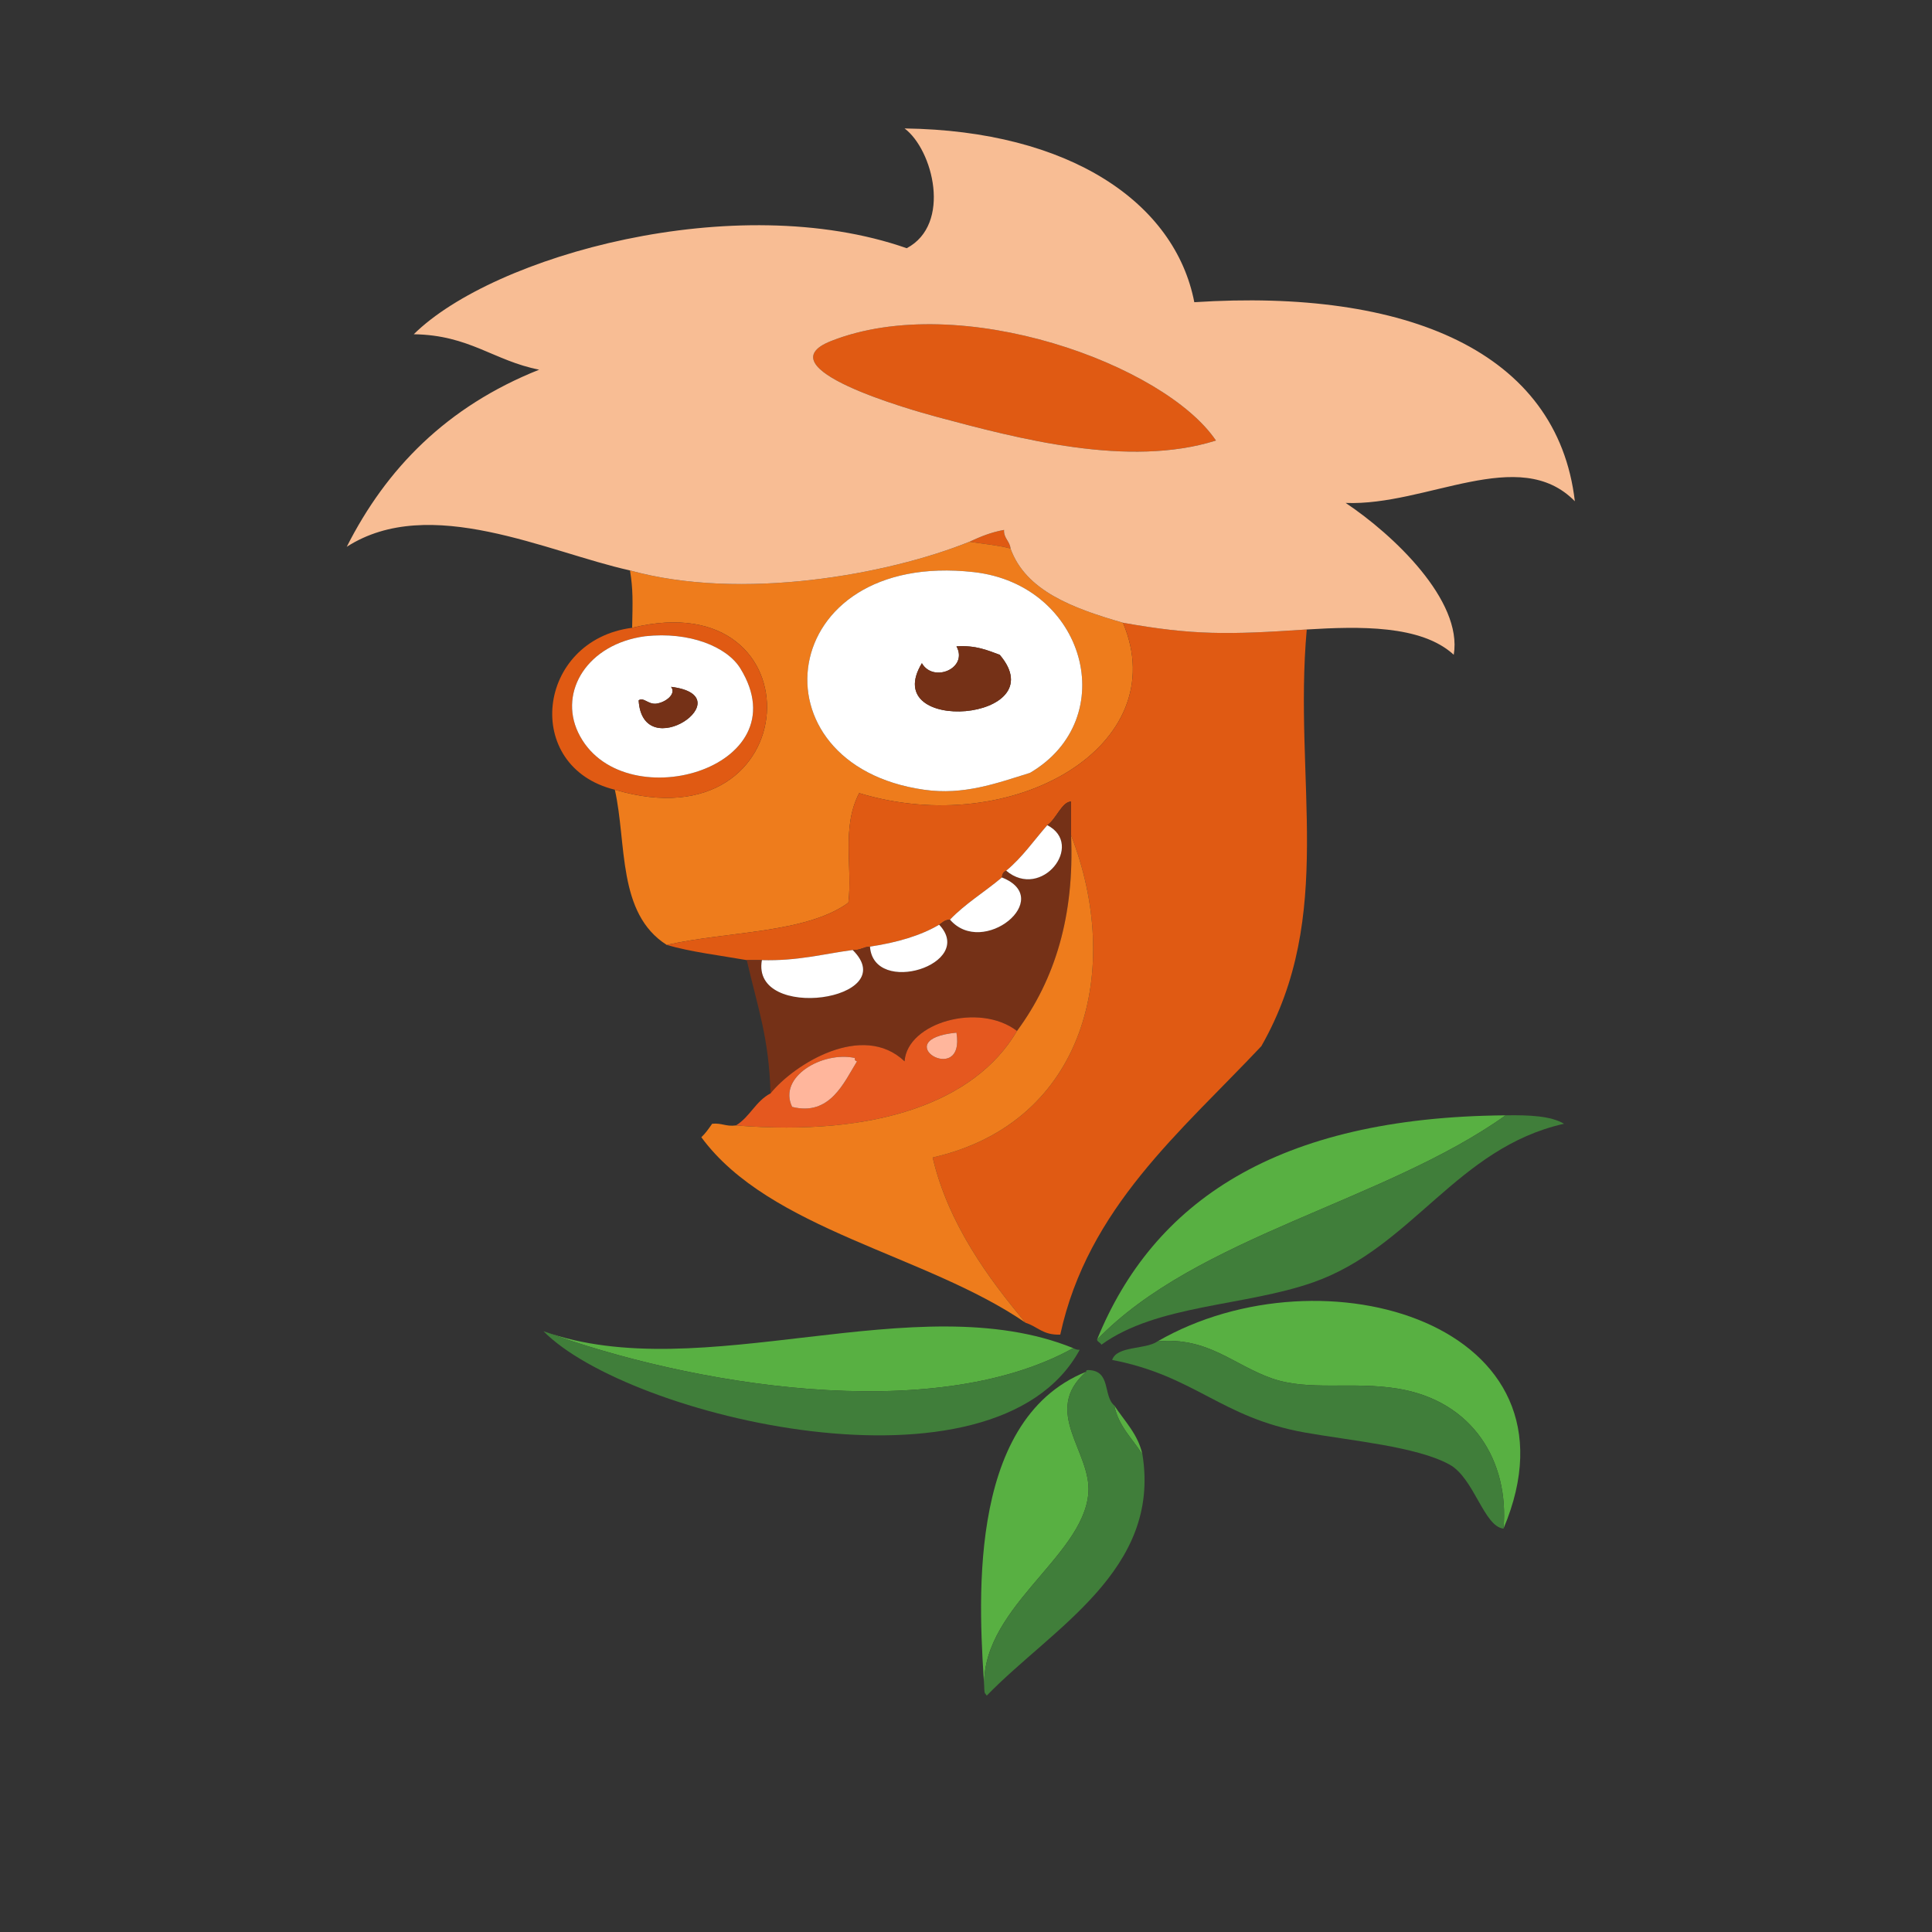 <?xml version="1.0" encoding="UTF-8"?>
<svg width="171px" height="171px" viewBox="0 0 171 171" version="1.1" xmlns="http://www.w3.org/2000/svg" xmlns:xlink="http://www.w3.org/1999/xlink">
    <rect x="0" y="0" width="171" height="171" fill="#333333" stroke="none"/>
    <!-- Generator: Sketch 43.1 (39012) - http://www.bohemiancoding.com/sketch -->
    <title>horce_oddily</title>
    <desc>Created with Sketch.</desc>
    <defs></defs>
    <g id="Page-1" stroke="none" stroke-width="1" fill="none" fill-rule="evenodd">
        <g id="horce_oddily">
            <g id="Vrstva_6" transform="translate(23, 8)">
                <g id="Group" transform="translate(7, 3)">
                    <path d="M57.336,139.079 C57.299,138.958 57.144,138.93 57.145,138.781" id="Shape" fill="#407E3A"></path>
                    <g id="Shape">
                        <path d="M77.621,27.991 C69.899,30.418 60.153,27.836 52.933,25.9 C50.435,25.231 37.533,21.557 43.557,19.182 C55.016,14.666 73.081,21.266 77.621,27.991 Z" fill="#E05A13"></path>
                        <path d="M59.441,37.548 C58.344,37.259 57.033,37.138 55.805,36.95 C56.727,36.524 57.67,36.117 58.866,35.904 C58.824,36.636 59.383,36.896 59.441,37.548 Z" fill="#E05A13"></path>
                        <path d="M55.806,36.95 C57.034,37.138 58.345,37.259 59.442,37.548 C60.781,41.28 64.921,42.829 69.393,44.118 C73.988,55.007 59.635,63.334 46.045,59.198 C44.455,62.262 45.477,65.749 45.088,68.903 C41.288,71.637 34.419,71.411 29.013,72.635 C24.612,69.84 25.492,63.675 24.42,58.899 C41.586,63.997 42.615,40.478 25.951,44.565 C26.001,42.176 26.038,41.19 25.76,39.488 C35.604,42.21 48.541,39.878 55.806,36.95 Z M56.188,39.638 C38.588,37.665 36.308,56.698 51.787,58.9 C55.309,59.4 58.164,58.338 61.164,57.408 C69.332,52.606 66.07,40.746 56.188,39.638 Z" fill="#EE7C1C"></path>
                        <path d="M61.163,57.407 C58.163,58.338 55.309,59.399 51.786,58.899 C36.307,56.697 38.588,37.665 56.187,39.637 C66.07,40.746 69.332,52.606 61.163,57.407 Z M51.595,47.7 C47.72,54.104 63.501,52.849 58.485,46.954 C57.395,46.559 56.393,46.098 54.657,46.208 C55.719,48.144 52.617,49.471 51.595,47.7 Z" fill="#FFFFFF"></path>
                        <path d="M24.42,58.899 C16.191,56.882 17.473,45.66 25.951,44.565 C42.615,40.479 41.586,63.997 24.42,58.899 Z M21.167,53.822 C24.869,61.629 41.043,57.075 35.52,48.148 C34.343,46.246 31.038,44.878 27.1,45.312 C22.002,45.995 19.447,50.194 21.167,53.822 Z" fill="#E05A13"></path>
                        <path d="M69.393,44.118 C75.584,45.225 78.695,45.184 85.66,44.715 C84.461,58.078 88.251,70.001 81.641,81.595 C74.51,89.172 66.287,95.894 63.843,107.127 C62.303,107.184 61.829,106.408 60.78,106.081 C57.522,102.202 53.917,97.302 52.551,91.448 C66.17,88.349 69.374,74.655 64.799,62.93 L64.799,59.945 C63.985,59.959 63.484,61.504 62.693,62.035 C61.503,63.394 60.48,64.887 59.058,66.065 C58.801,66.164 58.701,66.385 58.675,66.663 C57.174,67.931 55.413,68.996 54.081,70.396 C53.593,70.413 53.412,70.668 53.124,70.843 C51.489,71.808 49.409,72.422 47.001,72.784 C46.392,72.806 46.159,73.123 45.47,73.083 C42.857,73.433 40.606,74.065 37.433,73.979 L36.094,73.979 C33.698,73.559 31.148,73.258 29.012,72.635 C34.418,71.41 41.287,71.637 45.087,68.903 C45.476,65.749 44.454,62.262 46.044,59.198 C59.635,63.334 73.987,55.007 69.393,44.118 Z" fill="#E05A13"></path>
                        <path d="M27.1,45.313 C31.038,44.879 34.343,46.247 35.52,48.149 C41.043,57.076 24.87,61.629 21.167,53.823 C19.447,50.194 22.002,45.995 27.1,45.313 Z M28.057,51.283 C27.34,51.344 26.969,50.683 26.527,50.985 C26.876,56.812 35.887,50.592 29.396,49.791 C29.89,50.431 28.896,51.189 28.057,51.283 Z" fill="#FFFFFF"></path>
                        <path d="M54.656,46.208 C56.392,46.098 57.394,46.56 58.484,46.954 C63.501,52.85 47.719,54.104 51.594,47.7 C52.617,49.471 55.719,48.144 54.656,46.208 Z" fill="#753117"></path>
                        <path d="M64.8,62.931 C65.105,70.048 63.392,75.671 60.016,80.25 C56.661,77.685 50.296,79.513 50.064,82.938 C46.352,79.406 40.294,83.186 38.199,85.774 C38.061,80.843 37.085,78.261 36.095,73.979 L37.434,73.979 C36.454,79.475 49.971,77.531 45.471,73.083 C46.16,73.123 46.393,72.807 47.002,72.784 C47.32,77.205 56.42,74.342 53.125,70.843 C53.413,70.668 53.594,70.412 54.082,70.396 C56.995,73.777 63.436,68.539 58.676,66.663 C58.701,66.386 58.802,66.164 59.059,66.065 C62.192,68.703 66.043,63.759 62.694,62.035 C63.485,61.504 63.986,59.959 64.8,59.945 L64.8,62.931 Z" fill="#753117"></path>
                        <path d="M62.693,62.035 C66.043,63.76 62.191,68.703 59.058,66.065 C60.48,64.887 61.503,63.395 62.693,62.035 Z" fill="#FFFFFF"></path>
                        <path d="M58.676,66.663 C63.437,68.539 56.995,73.777 54.082,70.396 C55.414,68.996 57.175,67.931 58.676,66.663 Z" fill="#FFFFFF"></path>
                        <path d="M53.125,70.844 C56.42,74.343 47.32,77.206 47.002,72.785 C49.41,72.423 51.49,71.809 53.125,70.844 Z" fill="#FFFFFF"></path>
                        <path d="M45.471,73.084 C49.971,77.531 36.453,79.476 37.434,73.98 C40.606,74.066 42.857,73.434 45.471,73.084 Z" fill="#FFFFFF"></path>
                        <path d="M60.016,80.25 C56.318,86.543 47.56,89.616 35.138,88.612 C36.388,87.845 36.866,86.477 38.199,85.774 C40.295,83.186 46.352,79.406 50.064,82.938 C50.296,79.513 56.66,77.685 60.016,80.25 Z M54.656,80.4 C48.364,81.01 55.461,85.32 54.656,80.4 L54.656,80.4 Z M40.112,86.97 C43.469,87.819 44.711,84.779 45.853,82.939 C45.705,82.907 45.631,82.814 45.662,82.64 C42.78,82.02 38.829,84.324 40.112,86.97 Z" fill="#E5581F"></path>
                        <path d="M54.656,80.4 C55.461,85.32 48.364,81.01 54.656,80.4 L54.656,80.4 Z" fill="#FFB69C"></path>
                        <path d="M45.662,82.64 C45.632,82.814 45.705,82.907 45.853,82.939 C44.71,84.779 43.469,87.819 40.112,86.97 C38.829,84.324 42.78,82.02 45.662,82.64 Z" fill="#FFB69C"></path>
                        <path d="M103.264,87.717 C92.526,95.363 75.916,98.432 67.096,107.575 C72.046,95.41 82.934,87.879 103.264,87.717 Z" fill="#58B042"></path>
                        <path d="M103.264,87.717 C105.352,87.681 107.278,87.771 108.431,88.463 C98.933,90.6 95.001,99.417 86.233,102.498 C80.168,104.63 72.398,104.453 67.479,108.022 C67.411,107.826 67.142,107.787 67.096,107.575 C75.916,98.432 92.525,95.363 103.264,87.717 Z" fill="#407E3A"></path>
                        <path d="M103.073,124.297 C103.591,118.416 100.423,112.993 93.695,111.904 C89.634,111.247 85.868,112.146 82.595,111.008 C79.157,109.812 76.935,107.31 72.453,107.723 C87.146,99.245 110.711,106.232 103.073,124.297 Z" fill="#58B042"></path>
                        <path d="M64.991,108.321 C52.448,115.259 30.845,111.512 18.105,106.827 C32.099,111.842 51.03,102.665 64.991,108.321 Z" fill="#58B042"></path>
                        <path d="M18.105,106.827 C30.844,111.513 52.448,115.259 64.991,108.321 C65.144,108.4 65.301,108.477 65.564,108.47 C58.047,122.282 25.56,114.414 18.105,106.827 Z" fill="#407E3A"></path>
                        <path d="M72.454,107.724 C76.935,107.311 79.158,109.813 82.596,111.009 C85.868,112.147 89.635,111.247 93.696,111.905 C100.424,112.994 103.592,118.417 103.074,124.298 C101.331,124.111 100.475,119.822 98.29,118.624 C95.368,117.024 89.611,116.526 85.469,115.788 C78.057,114.464 75.797,110.79 68.437,109.367 C68.855,108.101 71.369,108.471 72.454,107.724 Z" fill="#407E3A"></path>
                        <path d="M57.145,138.781 C56.703,131.76 55.278,114.768 66.139,110.411 C62.139,113.933 66.627,117.497 66.33,121.162 C65.864,126.928 56.439,131.486 57.145,138.781" fill="#58B042"></path>
                        <path d="M68.627,113.398 C69.528,114.784 70.729,115.937 71.114,117.727 C70.227,116.33 68.984,115.209 68.627,113.398 Z" fill="#58B042"></path>
                        <path d="M29.396,49.791 C35.887,50.593 26.875,56.812 26.527,50.985 C26.969,50.683 27.34,51.343 28.057,51.283 C28.896,51.189 29.89,50.431 29.396,49.791 Z" fill="#753117"></path>
                        <path d="M60.78,106.081 C51.964,100.019 38.121,97.881 32.075,89.656 C32.453,89.304 32.738,88.88 33.032,88.463 C33.905,88.378 34.224,88.728 35.137,88.612 C47.559,89.616 56.317,86.543 60.015,80.25 C63.391,75.671 65.104,70.048 64.799,62.931 C69.374,74.656 66.17,88.35 52.551,91.449 C53.917,97.302 57.522,102.202 60.78,106.081 Z" fill="#EE7C1C"></path>
                        <path d="M57.145,138.781 C56.44,131.486 65.865,126.927 66.331,121.162 C66.628,117.497 62.14,113.933 66.14,110.411 C66.105,110.284 66.215,110.27 66.331,110.263 C68.369,110.315 67.606,112.553 68.628,113.399 C68.985,115.21 70.228,116.331 71.115,117.728 C72.777,127.985 63.091,133.129 57.337,139.08" fill="#407E3A"></path>
                        <path d="M85.659,44.715 C78.694,45.185 75.584,45.226 69.392,44.118 C64.919,42.829 60.78,41.28 59.441,37.548 C59.382,36.896 58.824,36.636 58.866,35.904 C57.671,36.117 56.727,36.524 55.805,36.95 C48.54,39.878 35.604,42.21 25.759,39.488 C18.479,37.878 8.025,32.678 0.69,37.397 C4.189,30.472 9.534,24.986 17.722,21.72 C13.696,20.93 11.568,18.657 6.622,18.584 C13.673,11.624 35.073,5.665 50.254,10.969 C54.259,8.845 52.577,2.253 50.063,0.368 C64.673,0.565 74,6.938 75.707,15.748 C94.515,14.531 107.845,20.121 109.389,33.366 C104.462,28.328 96.289,33.794 89.104,33.515 C93.315,36.32 99.471,42.144 98.671,46.953 C95.79,44.291 90.271,44.438 85.659,44.715 Z M43.558,19.183 C37.534,21.558 50.436,25.232 52.934,25.901 C60.154,27.837 69.9,30.419 77.622,27.992 C73.081,21.266 55.016,14.666 43.558,19.183 Z" fill="#F8BD94"></path>
                    </g>
                </g>
            </g>
        </g>
    </g>
</svg>
